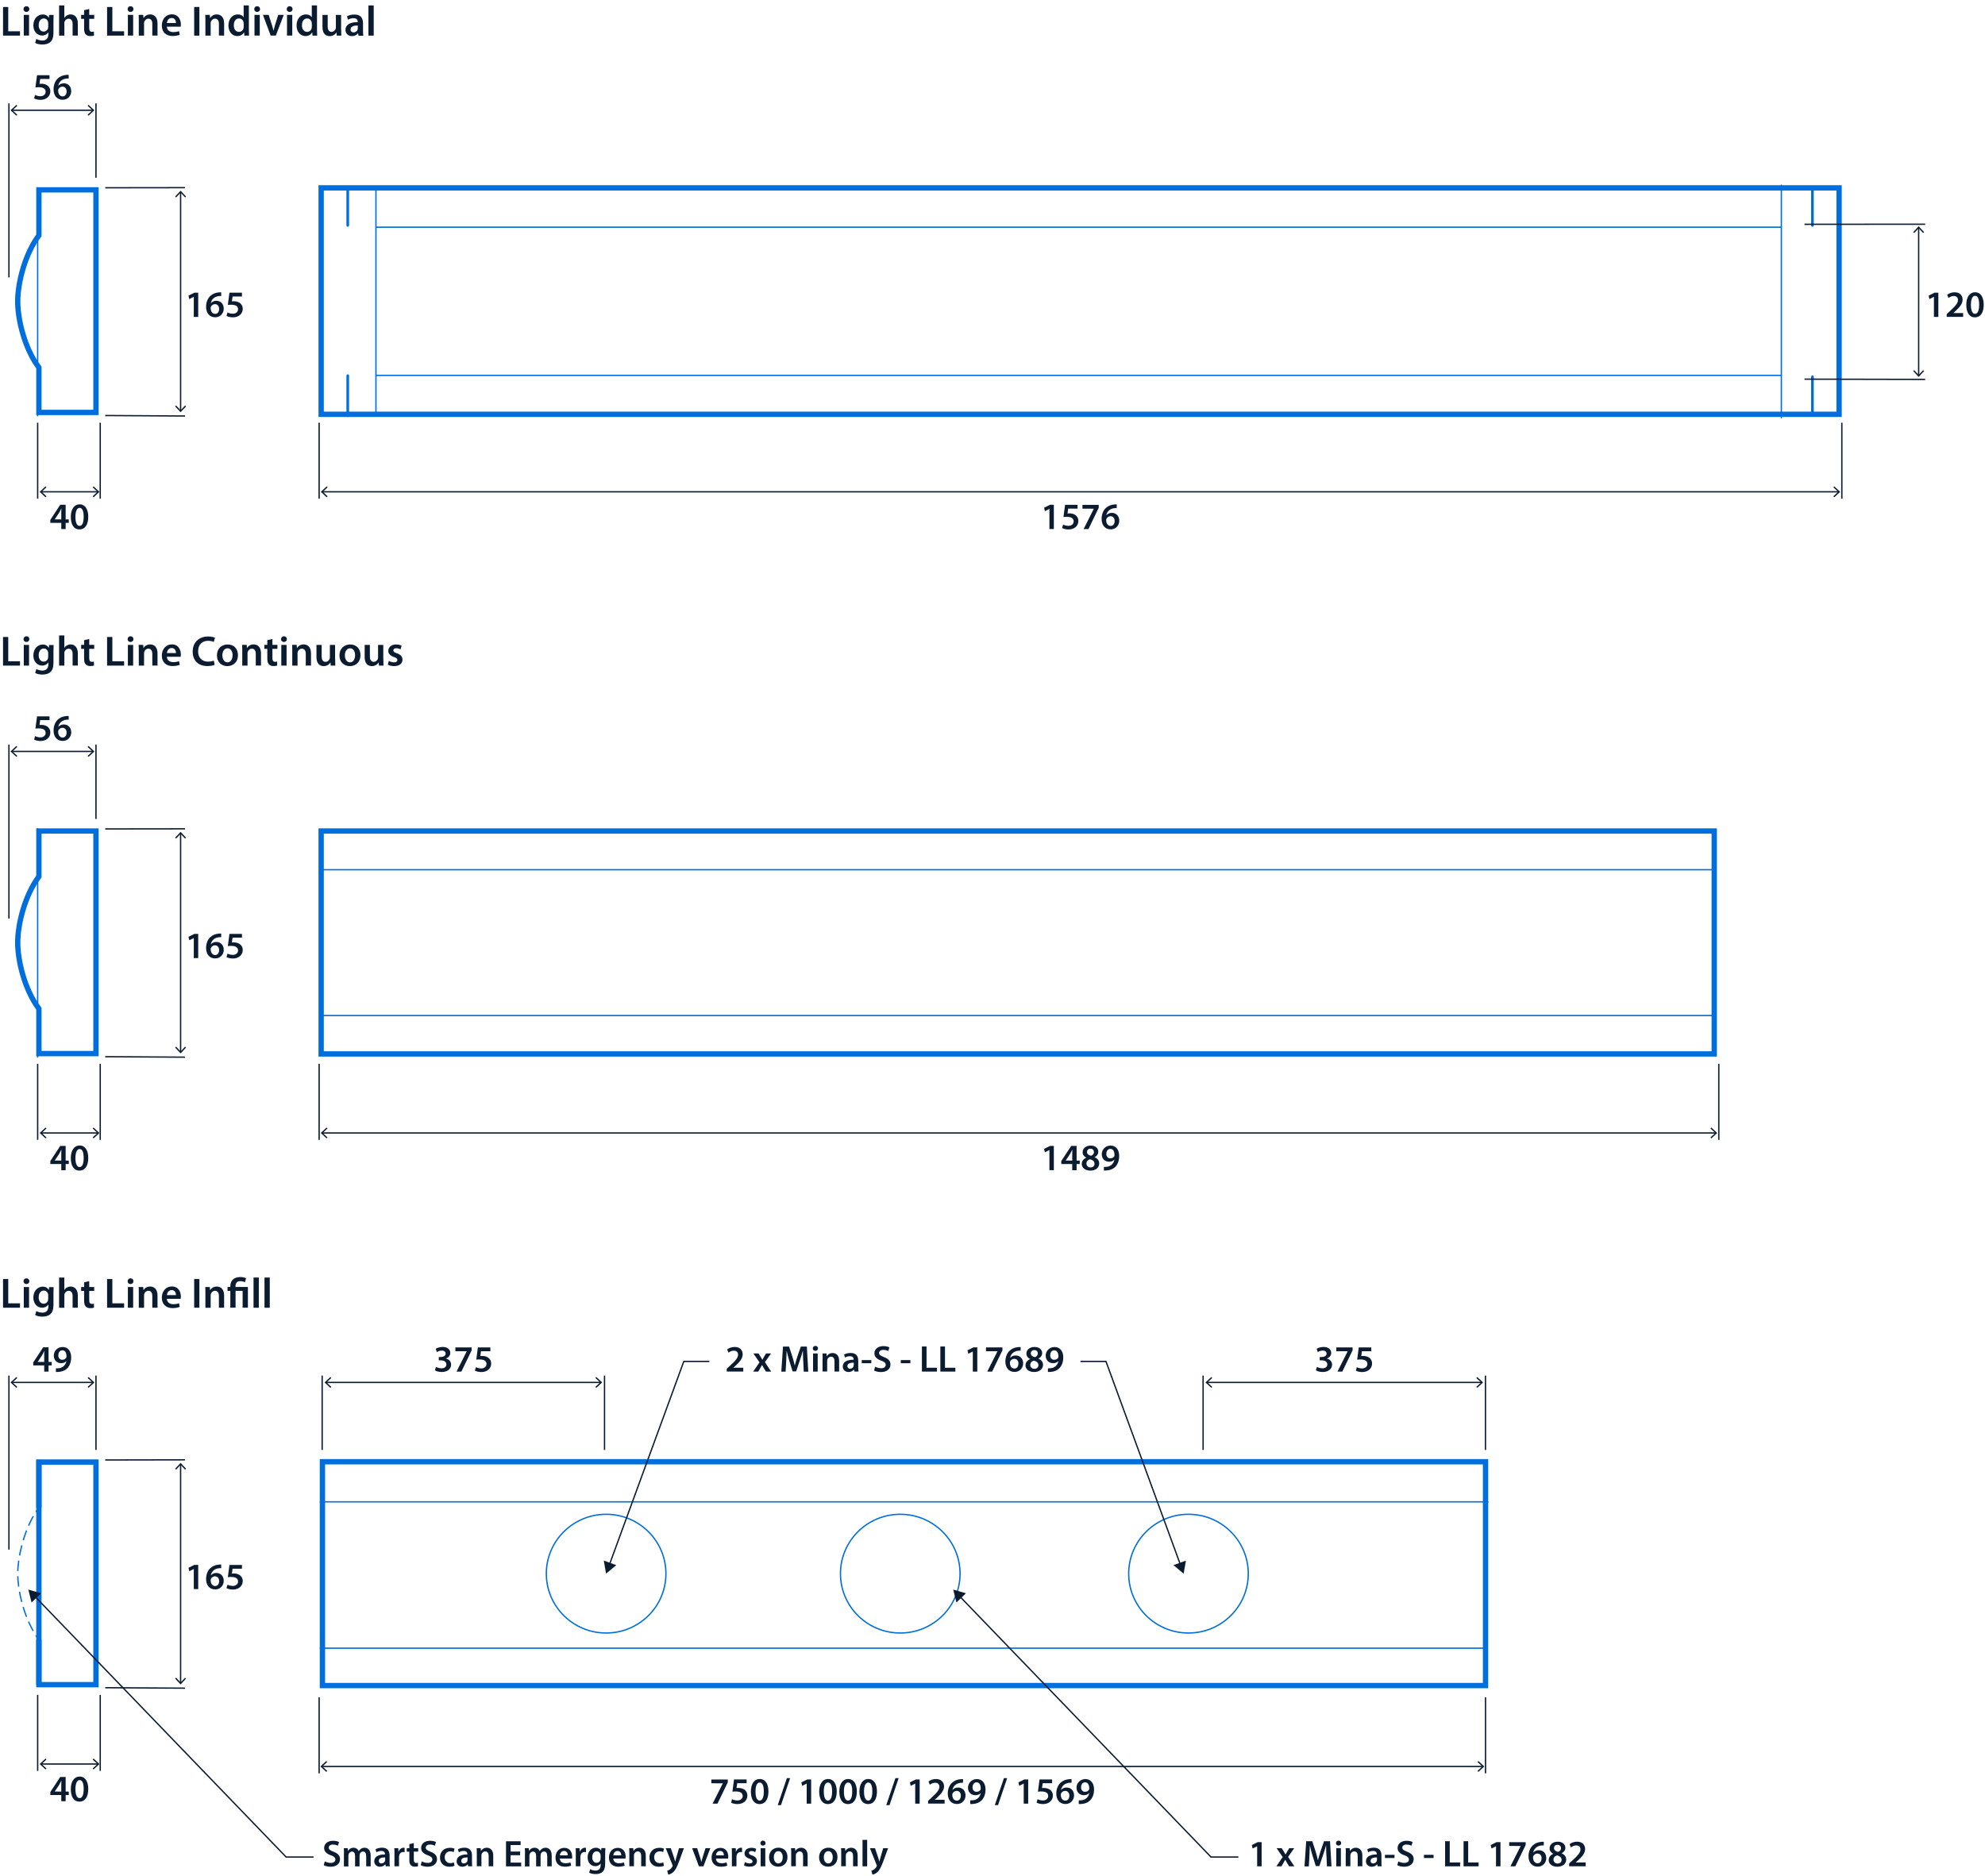 <?xml version='1.0' encoding='UTF-8'?>
<svg xmlns="http://www.w3.org/2000/svg" id="ARTWORK" viewBox="0 0 373.14 352.62" width="373.14" height="352.62">
  <defs>
    <style>.cls-1{stroke:#0b1b30;}.cls-1,.cls-2,.cls-3,.cls-4,.cls-5,.cls-6,.cls-7,.cls-8{fill:none;}.cls-1,.cls-2,.cls-3,.cls-6,.cls-7{stroke-width:.25px;}.cls-1,.cls-2,.cls-5,.cls-8{stroke-miterlimit:3.86;}.cls-2,.cls-3,.cls-4,.cls-5,.cls-6,.cls-7,.cls-8{stroke:#006edc;}.cls-9{fill:#0b1b30;}.cls-4,.cls-6,.cls-7{stroke-miterlimit:10;}.cls-6{stroke-dasharray:0 0 1.96 .98;}.cls-8{stroke-linecap:round;stroke-width:.5px;}</style>
  </defs>
  <line class="cls-1" x1="7.08" y1="79.47" x2="7.08" y2="93.75"/>
  <path class="cls-9" d="m11.52,99.46v-1.16h-2.06v-.56l1.86-2.84h1.02v2.75h.59v.65h-.59v1.16h-.81Zm0-1.81v-1.24c0-.26,0-.52.03-.79h-.03c-.14.29-.26.52-.4.77l-.83,1.25h0s1.24.01,1.24.01Z"/>
  <path class="cls-9" d="m16.59,97.15c0,1.46-.57,2.38-1.66,2.38s-1.61-.95-1.62-2.34c0-1.41.6-2.37,1.67-2.37s1.61.98,1.61,2.33Zm-2.41.04c0,1.11.3,1.68.78,1.68.5,0,.77-.62.77-1.71s-.25-1.68-.77-1.68c-.46,0-.78.57-.78,1.71Z"/>
  <line class="cls-1" x1="7.73" y1="92.46" x2="18.42" y2="92.46"/>
  <polygon class="cls-9" points="8.56 93.49 8.73 93.3 7.83 92.46 8.73 91.62 8.56 91.44 7.46 92.46 8.56 93.49"/>
  <polygon class="cls-9" points="17.59 93.49 17.42 93.3 18.33 92.46 17.42 91.62 17.59 91.44 18.69 92.46 17.59 93.49"/>
  <line class="cls-1" x1="18.84" y1="79.47" x2="18.84" y2="93.75"/>
  <path class="cls-9" d="m197.26,95.68h-.01l-.83.42-.15-.65,1.11-.55h.72v4.55h-.83v-3.77Z"/>
  <path class="cls-9" d="m202.55,95.62h-1.75l-.13.91c.1-.01.2-.02.33-.02.4,0,.8.09,1.11.29.34.22.6.6.6,1.16,0,.87-.72,1.58-1.84,1.58-.53,0-.97-.13-1.21-.27l.18-.65c.2.1.59.24,1,.24.5,0,.99-.29.99-.83s-.39-.86-1.3-.86c-.25,0-.44.01-.62.04l.3-2.3h2.35v.71Z"/>
  <path class="cls-9" d="m206.54,94.91v.55l-1.93,4h-.91l1.92-3.82h0s-2.14-.01-2.14-.01v-.71h3.06Z"/>
  <path class="cls-9" d="m209.94,95.51c-.13,0-.27,0-.44.02-.95.11-1.41.7-1.53,1.33h.02c.22-.26.57-.44,1.02-.44.78,0,1.39.56,1.39,1.48,0,.87-.64,1.62-1.6,1.62-1.11,0-1.72-.84-1.72-1.96,0-.88.31-1.59.79-2.05.42-.39.97-.62,1.62-.67.19-.02.33-.02.43-.01v.67Zm-.41,2.44c0-.52-.29-.9-.79-.9-.32,0-.61.2-.74.47-.04.07-.06.15-.06.27.01.6.3,1.09.85,1.09.45,0,.74-.39.74-.93Z"/>
  <line class="cls-1" x1="60.58" y1="92.46" x2="345.64" y2="92.46"/>
  <polygon class="cls-9" points="61.41 93.49 61.58 93.3 60.68 92.46 61.58 91.62 61.41 91.44 60.31 92.46 61.41 93.49"/>
  <polygon class="cls-9" points="344.81 93.49 344.64 93.3 345.54 92.46 344.64 91.62 344.81 91.44 345.91 92.46 344.81 93.49"/>
  <line class="cls-1" x1="59.99" y1="79.47" x2="59.99" y2="93.75"/>
  <line class="cls-1" x1="346.23" y1="79.47" x2="346.23" y2="93.75"/>
  <path class="cls-9" d="m197.26,216.22h-.01l-.83.42-.15-.65,1.11-.55h.72v4.55h-.83v-3.78Z"/>
  <path class="cls-9" d="m201.56,220v-1.16h-2.06v-.56l1.86-2.84h1.02v2.75h.59v.65h-.59v1.16h-.81Zm0-1.81v-1.24c0-.26,0-.53.03-.79h-.03c-.14.29-.26.52-.4.77l-.83,1.25h0s1.24.01,1.24.01Z"/>
  <path class="cls-9" d="m203.35,218.83c0-.57.33-.95.85-1.18v-.02c-.48-.23-.69-.61-.69-1.01,0-.74.66-1.25,1.52-1.25.98,0,1.43.59,1.43,1.15,0,.39-.2.79-.7,1.03v.02c.5.19.87.58.87,1.15,0,.81-.69,1.36-1.66,1.36-1.06,0-1.62-.61-1.62-1.25Zm2.4-.04c0-.46-.34-.71-.85-.85-.43.13-.67.42-.67.8-.01.38.28.74.76.74.46,0,.76-.29.76-.68Zm-1.42-2.21c0,.37.31.59.74.71.31-.09.57-.34.57-.69,0-.32-.19-.64-.65-.64-.43,0-.66.29-.66.62Z"/>
  <path class="cls-9" d="m207.51,219.38c.13.01.27,0,.48-.01.34-.03.67-.15.92-.35.29-.24.5-.58.58-1.01h-.01c-.23.25-.55.4-.99.4-.79,0-1.38-.57-1.38-1.42s.67-1.62,1.65-1.62c1.06,0,1.62.83,1.62,1.94,0,.97-.32,1.67-.79,2.12-.4.37-.95.58-1.56.62-.2.02-.39.02-.52.01v-.68Zm.45-2.44c0,.47.27.83.75.83.35,0,.6-.16.74-.38.03-.06.05-.13.05-.25,0-.62-.22-1.15-.78-1.15-.43,0-.75.38-.75.94Z"/>
  <line class="cls-1" x1="60.56" y1="213" x2="322.53" y2="213"/>
  <polygon class="cls-9" points="61.39 214.02 61.56 213.84 60.65 213 61.56 212.16 61.39 211.98 60.29 213 61.39 214.02"/>
  <polygon class="cls-9" points="321.7 214.02 321.53 213.84 322.44 213 321.53 212.16 321.7 211.98 322.8 213 321.7 214.02"/>
  <line class="cls-1" x1="59.99" y1="200.01" x2="59.99" y2="214.29"/>
  <line class="cls-1" x1="323.1" y1="200.01" x2="323.1" y2="214.29"/>
  <path class="cls-9" d="m136.81,334.54v.55l-1.94,4h-.92l1.93-3.82h0s-2.16-.01-2.16-.01v-.71h3.08Z"/>
  <path class="cls-9" d="m140.34,335.25h-1.76l-.13.91c.11-.01.2-.02.33-.02.4,0,.8.09,1.11.29.35.22.6.6.6,1.16,0,.87-.73,1.58-1.85,1.58-.53,0-.97-.13-1.21-.27l.18-.65c.2.1.59.24,1.01.24.51,0,.99-.29.99-.83s-.39-.86-1.3-.86c-.25,0-.44.01-.63.04l.3-2.3h2.37v.71Z"/>
  <path class="cls-9" d="m144.45,336.79c0,1.46-.58,2.38-1.67,2.38s-1.62-.95-1.63-2.34c0-1.42.61-2.37,1.68-2.37s1.62.98,1.62,2.33Zm-2.43.04c0,1.11.3,1.68.78,1.68.51,0,.78-.62.78-1.71s-.25-1.68-.78-1.68c-.47,0-.79.57-.78,1.71Z"/>
  <path class="cls-9" d="m146.2,339.37l1.72-5.08h.61l-1.72,5.08h-.61Z"/>
  <path class="cls-9" d="m151.64,335.32h-.01l-.84.42-.15-.65,1.11-.55h.73v4.55h-.84v-3.77Z"/>
  <path class="cls-9" d="m157.29,336.79c0,1.46-.58,2.38-1.67,2.38s-1.62-.95-1.63-2.34c0-1.42.61-2.37,1.68-2.37s1.62.98,1.62,2.33Zm-2.43.04c0,1.11.3,1.68.78,1.68.51,0,.78-.62.78-1.71s-.25-1.68-.78-1.68c-.47,0-.79.57-.78,1.71Z"/>
  <path class="cls-9" d="m161.07,336.79c0,1.46-.58,2.38-1.67,2.38s-1.62-.95-1.63-2.34c0-1.42.61-2.37,1.68-2.37s1.62.98,1.62,2.33Zm-2.43.04c0,1.11.3,1.68.78,1.68.51,0,.78-.62.78-1.71s-.25-1.68-.78-1.68c-.47,0-.79.57-.78,1.71Z"/>
  <path class="cls-9" d="m164.85,336.79c0,1.46-.58,2.38-1.67,2.38s-1.62-.95-1.63-2.34c0-1.42.61-2.37,1.68-2.37s1.62.98,1.62,2.33Zm-2.43.04c0,1.11.3,1.68.78,1.68.51,0,.78-.62.78-1.71s-.25-1.68-.78-1.68c-.47,0-.79.57-.78,1.71Z"/>
  <path class="cls-9" d="m166.6,339.37l1.72-5.08h.61l-1.72,5.08h-.61Z"/>
  <path class="cls-9" d="m172.04,335.32h-.01l-.84.42-.15-.65,1.11-.55h.73v4.55h-.84v-3.77Z"/>
  <path class="cls-9" d="m174.46,339.09v-.53l.54-.5c1.08-.99,1.59-1.54,1.59-2.14,0-.41-.22-.76-.82-.76-.4,0-.75.2-.98.38l-.25-.61c.33-.27.83-.47,1.41-.47,1.02,0,1.51.64,1.51,1.38,0,.8-.58,1.44-1.37,2.18l-.4.34h0s1.88.01,1.88.01v.71h-3.11Z"/>
  <path class="cls-9" d="m181.03,335.15c-.13,0-.27,0-.44.02-.96.11-1.42.7-1.54,1.33h.02c.23-.26.57-.44,1.03-.44.79,0,1.4.56,1.4,1.48,0,.87-.64,1.62-1.61,1.62-1.11,0-1.73-.84-1.73-1.96,0-.88.32-1.59.8-2.04.42-.39.97-.62,1.63-.67.19-.02.33-.02.44-.01v.67Zm-.41,2.44c0-.52-.29-.9-.8-.9-.32,0-.61.2-.75.47-.04.07-.06.15-.06.27.01.6.3,1.09.86,1.09.45,0,.74-.38.74-.93Z"/>
  <path class="cls-9" d="m182.37,338.47c.13.01.27,0,.48-.01.34-.03.68-.15.93-.35.3-.24.5-.58.58-1.01h-.01c-.23.25-.56.4-1,.4-.8,0-1.39-.57-1.39-1.41s.68-1.62,1.66-1.62c1.06,0,1.64.83,1.64,1.94,0,.97-.32,1.67-.8,2.12-.4.37-.95.58-1.56.62-.2.02-.39.02-.52.01v-.68Zm.45-2.44c0,.47.27.83.75.83.35,0,.61-.16.74-.38.03-.06.05-.13.05-.25,0-.62-.23-1.15-.79-1.15-.44,0-.75.39-.75.94Z"/>
  <path class="cls-9" d="m187,339.37l1.72-5.08h.61l-1.72,5.08h-.61Z"/>
  <path class="cls-9" d="m192.44,335.32h-.01l-.84.42-.15-.65,1.11-.55h.73v4.55h-.84v-3.77Z"/>
  <path class="cls-9" d="m197.77,335.25h-1.76l-.13.91c.11-.01.2-.02.33-.02.4,0,.8.09,1.11.29.35.22.6.6.6,1.16,0,.87-.73,1.58-1.85,1.58-.53,0-.97-.13-1.21-.27l.18-.65c.2.1.59.24,1.01.24.51,0,.99-.29.99-.83s-.39-.86-1.3-.86c-.25,0-.44.01-.63.04l.3-2.3h2.37v.71Z"/>
  <path class="cls-9" d="m201.43,335.15c-.13,0-.27,0-.44.02-.96.11-1.42.7-1.54,1.33h.02c.23-.26.57-.44,1.03-.44.79,0,1.4.56,1.4,1.48,0,.87-.64,1.62-1.61,1.62-1.11,0-1.73-.84-1.73-1.96,0-.88.32-1.59.8-2.04.42-.39.97-.62,1.63-.67.19-.02.33-.02.44-.01v.67Zm-.41,2.44c0-.52-.29-.9-.8-.9-.32,0-.61.2-.75.47-.04.07-.06.15-.06.27.01.6.3,1.09.86,1.09.45,0,.74-.38.74-.93Z"/>
  <path class="cls-9" d="m202.77,338.47c.13.01.27,0,.48-.01.34-.03.68-.15.93-.35.3-.24.5-.58.58-1.01h-.01c-.23.25-.56.4-1,.4-.8,0-1.39-.57-1.39-1.41s.68-1.62,1.66-1.62c1.06,0,1.64.83,1.64,1.94,0,.97-.32,1.67-.8,2.12-.4.37-.95.58-1.56.62-.2.02-.39.02-.52.01v-.68Zm.45-2.44c0,.47.27.83.75.83.35,0,.61-.16.74-.38.03-.06.05-.13.05-.25,0-.62-.23-1.15-.79-1.15-.44,0-.75.39-.75.94Z"/>
  <line class="cls-1" x1="60.51" y1="332.1" x2="278.73" y2="332.1"/>
  <polygon class="cls-9" points="61.34 333.12 61.51 332.94 60.6 332.1 61.51 331.26 61.34 331.07 60.24 332.1 61.34 333.12"/>
  <polygon class="cls-9" points="277.91 333.12 277.74 332.94 278.64 332.1 277.74 331.26 277.91 331.07 279.01 332.1 277.91 333.12"/>
  <line class="cls-1" x1="59.99" y1="319.1" x2="59.99" y2="333.39"/>
  <line class="cls-1" x1="279.25" y1="319.1" x2="279.25" y2="333.39"/>
  <path class="cls-9" d="m9.3,14.85h-1.75l-.13.91c.1-.01.2-.02.33-.02.4,0,.8.09,1.11.29.34.22.6.6.6,1.16,0,.87-.72,1.58-1.84,1.58-.53,0-.97-.13-1.21-.27l.18-.65c.2.1.59.24,1,.24.5,0,.99-.29.99-.83s-.39-.86-1.3-.86c-.25,0-.44.01-.62.04l.3-2.3h2.35v.71Z"/>
  <path class="cls-9" d="m12.93,14.75c-.13,0-.27,0-.44.02-.95.11-1.41.7-1.53,1.33h.02c.22-.26.57-.44,1.02-.44.78,0,1.39.56,1.39,1.48,0,.87-.64,1.62-1.6,1.62-1.11,0-1.72-.84-1.72-1.96,0-.88.31-1.59.79-2.05.42-.39.97-.62,1.62-.67.19-.02.33-.02.43-.01v.67Zm-.41,2.44c0-.52-.29-.9-.79-.9-.32,0-.61.2-.74.47-.04.07-.06.15-.06.27.01.6.3,1.09.85,1.09.45,0,.74-.39.74-.93Z"/>
  <line class="cls-1" x1="17.47" y1="20.73" x2="2.25" y2="20.73"/>
  <polygon class="cls-9" points="16.64 19.71 16.47 19.89 17.38 20.73 16.47 21.57 16.64 21.75 17.74 20.73 16.64 19.71"/>
  <polygon class="cls-9" points="3.08 19.71 3.25 19.89 2.34 20.73 3.25 21.57 3.08 21.75 1.98 20.73 3.08 19.71"/>
  <line class="cls-1" x1="18.04" y1="33.42" x2="18.04" y2="19.44"/>
  <line class="cls-1" x1="1.68" y1="52.15" x2="1.68" y2="19.44"/>
  <polygon class="cls-4" points="60.37 35.32 345.71 35.32 345.71 77.89 60.37 77.89 60.37 35.32 60.37 35.32"/>
  <path class="cls-4" d="m7.31,69.1c-2.61-3.49-3.98-8.87-3.98-12.43s1.38-8.94,3.98-12.42v-8.56h10.73v41.85H7.31v-8.44h0Z"/>
  <line class="cls-2" x1="7.08" y1="78.27" x2="7.08" y2="35.2"/>
  <line class="cls-2" x1="334.86" y1="34.71" x2="334.86" y2="78.62"/>
  <line class="cls-2" x1="70.67" y1="35.32" x2="70.67" y2="77.89"/>
  <line class="cls-2" x1="70.67" y1="42.71" x2="334.86" y2="42.71"/>
  <line class="cls-2" x1="70.67" y1="70.57" x2="334.86" y2="70.57"/>
  <line class="cls-8" x1="65.37" y1="35.32" x2="65.37" y2="42.38"/>
  <line class="cls-8" x1="340.7" y1="35.32" x2="340.7" y2="42.38"/>
  <line class="cls-8" x1="65.37" y1="70.63" x2="65.37" y2="78.15"/>
  <line class="cls-8" x1="340.7" y1="70.83" x2="340.7" y2="77.89"/>
  <polygon class="cls-4" points="60.37 156.23 322.24 156.23 322.24 198.14 60.37 198.14 60.37 156.23 60.37 156.23"/>
  <line class="cls-2" x1="60.37" y1="163.51" x2="322.24" y2="163.51"/>
  <line class="cls-2" x1="60.37" y1="190.93" x2="322.24" y2="190.93"/>
  <path class="cls-9" d="m.57,1.31h.98v4.57h2.21v.82H.57V1.31Z"/>
  <path class="cls-9" d="m5.52,1.71c0,.3-.22.53-.56.53s-.54-.23-.54-.53.22-.54.55-.54.54.23.55.54Zm-1.05,4.98v-3.89h.99v3.89h-.99Z"/>
  <path class="cls-9" d="m10.08,2.8c-.02.26-.03.58-.03,1.12v2.21c0,.82-.17,1.4-.58,1.77-.41.36-.97.47-1.5.47-.5,0-1.02-.1-1.36-.31l.22-.74c.25.14.66.3,1.14.3.64,0,1.12-.34,1.12-1.18v-.34h-.02c-.22.34-.62.58-1.14.58-.97,0-1.66-.8-1.66-1.9,0-1.28.83-2.06,1.77-2.06.59,0,.94.29,1.13.61h.02l.04-.52h.86Zm-1.02,1.56c0-.09,0-.18-.03-.26-.1-.36-.38-.63-.8-.63-.55,0-.96.48-.96,1.27,0,.66.34,1.2.95,1.2.37,0,.69-.24.8-.59.02-.1.04-.24.04-.35v-.63Z"/>
  <path class="cls-9" d="m11.1,1.02h.99v2.32h.02c.12-.18.28-.34.49-.45.19-.11.42-.18.67-.18.66,0,1.36.44,1.36,1.69v2.29h-.98v-2.18c0-.57-.21-.99-.75-.99-.38,0-.66.26-.76.55-.03.08-.04.18-.04.3v2.33h-.99V1.02Z"/>
  <path class="cls-9" d="m16.77,1.69v1.11h.94v.74h-.94v1.72c0,.47.13.72.5.72.17,0,.3-.02.38-.05l.02.75c-.14.06-.4.1-.71.1-.36,0-.66-.12-.85-.32-.21-.22-.3-.58-.3-1.09v-1.83h-.56v-.74h.56v-.88l.96-.23Z"/>
  <path class="cls-9" d="m20.14,1.31h.98v4.57h2.21v.82h-3.2V1.31Z"/>
  <path class="cls-9" d="m25.09,1.71c0,.3-.22.53-.56.53s-.54-.23-.54-.53.22-.54.55-.54.54.23.55.54Zm-1.05,4.98v-3.89h.99v3.89h-.99Z"/>
  <path class="cls-9" d="m26.09,3.96c0-.45,0-.82-.03-1.16h.86l.05.58h.02c.17-.3.59-.67,1.24-.67.68,0,1.38.44,1.38,1.67v2.31h-.98v-2.2c0-.56-.21-.98-.74-.98-.39,0-.66.28-.77.58-.03.09-.04.21-.04.32v2.29h-.99v-2.73Z"/>
  <path class="cls-9" d="m31.37,5.02c.02.7.58,1.01,1.2,1.01.46,0,.78-.06,1.08-.18l.14.68c-.34.14-.8.24-1.36.24-1.26,0-2.01-.78-2.01-1.97,0-1.08.66-2.1,1.9-2.1s1.68,1.04,1.68,1.9c0,.18-.02.33-.03.42h-2.61Zm1.71-.69c0-.36-.15-.95-.81-.95-.61,0-.86.55-.9.95h1.71Z"/>
  <path class="cls-9" d="m37.48,1.31v5.39h-.98V1.31h.98Z"/>
  <path class="cls-9" d="m38.61,3.96c0-.45,0-.82-.03-1.16h.86l.05.58h.02c.17-.3.59-.67,1.24-.67.68,0,1.38.44,1.38,1.67v2.31h-.98v-2.2c0-.56-.21-.98-.74-.98-.39,0-.66.28-.77.58-.03.09-.04.21-.04.32v2.29h-.99v-2.73Z"/>
  <path class="cls-9" d="m46.78,1.02v4.58c0,.4.02.83.03,1.1h-.88l-.04-.62h-.02c-.23.43-.7.7-1.27.7-.93,0-1.66-.79-1.66-1.99,0-1.3.81-2.08,1.74-2.08.54,0,.92.22,1.1.51h.02V1.02h.98Zm-.98,3.41c0-.08,0-.18-.02-.26-.09-.38-.4-.7-.85-.7-.63,0-.98.56-.98,1.29s.35,1.23.98,1.23c.4,0,.75-.27.85-.7.02-.09.03-.18.03-.29v-.58Z"/>
  <path class="cls-9" d="m48.89,1.71c0,.3-.22.53-.56.53s-.54-.23-.54-.53.22-.54.55-.54.54.23.55.54Zm-1.05,4.98v-3.89h.99v3.89h-.99Z"/>
  <path class="cls-9" d="m50.51,2.8l.63,1.98c.11.34.19.66.26.98h.02c.07-.32.16-.62.26-.98l.62-1.98h1.04l-1.49,3.89h-.97l-1.45-3.89h1.06Z"/>
  <path class="cls-9" d="m55,1.71c0,.3-.22.53-.56.53s-.54-.23-.54-.53.22-.54.55-.54.54.23.55.54Zm-1.05,4.98v-3.89h.99v3.89h-.99Z"/>
  <path class="cls-9" d="m59.59,1.02v4.58c0,.4.02.83.03,1.1h-.88l-.04-.62h-.02c-.23.43-.7.7-1.27.7-.93,0-1.66-.79-1.66-1.99,0-1.3.81-2.08,1.74-2.08.54,0,.92.22,1.1.51h.02V1.02h.98Zm-.98,3.41c0-.08,0-.18-.02-.26-.09-.38-.4-.7-.85-.7-.63,0-.98.56-.98,1.29s.35,1.23.98,1.23c.4,0,.75-.27.85-.7.02-.09.03-.18.03-.29v-.58Z"/>
  <path class="cls-9" d="m64.13,5.53c0,.46.02.85.03,1.17h-.86l-.05-.59h-.02c-.17.28-.55.68-1.25.68s-1.36-.42-1.36-1.69v-2.29h.98v2.12c0,.65.21,1.06.73,1.06.39,0,.65-.28.75-.53.03-.09.06-.19.06-.3v-2.35h.98v2.73Z"/>
  <path class="cls-9" d="m67.39,6.7l-.06-.43h-.02c-.24.3-.65.52-1.15.52-.78,0-1.22-.57-1.22-1.16,0-.98.87-1.48,2.31-1.47v-.06c0-.26-.1-.68-.79-.68-.38,0-.78.12-1.05.29l-.19-.64c.29-.18.79-.34,1.41-.34,1.25,0,1.61.79,1.61,1.64v1.41c0,.35.02.7.06.94h-.89Zm-.13-1.9c-.7-.02-1.36.14-1.36.73,0,.38.25.56.56.56.39,0,.68-.26.77-.54.02-.07.03-.15.03-.22v-.54Z"/>
  <path class="cls-9" d="m69.26,1.02h.99v5.68h-.99V1.02Z"/>
  <path class="cls-9" d="m.57,119.75h.98v4.57h2.21v.82H.57v-5.39Z"/>
  <path class="cls-9" d="m5.52,120.16c0,.3-.22.53-.56.53s-.54-.23-.54-.53.22-.54.55-.54.54.23.55.54Zm-1.05,4.98v-3.89h.99v3.89h-.99Z"/>
  <path class="cls-9" d="m10.08,121.25c-.02.26-.03.58-.03,1.12v2.21c0,.82-.17,1.4-.58,1.77-.41.36-.97.47-1.5.47-.5,0-1.02-.1-1.36-.31l.22-.74c.25.14.66.3,1.14.3.64,0,1.12-.34,1.12-1.18v-.34h-.02c-.22.34-.62.58-1.14.58-.97,0-1.66-.8-1.66-1.9,0-1.28.83-2.06,1.77-2.06.59,0,.94.29,1.13.61h.02l.04-.52h.86Zm-1.02,1.56c0-.09,0-.18-.03-.26-.1-.36-.38-.63-.8-.63-.55,0-.96.48-.96,1.27,0,.66.34,1.2.95,1.2.37,0,.69-.24.8-.59.02-.1.04-.24.04-.35v-.63Z"/>
  <path class="cls-9" d="m11.1,119.46h.99v2.32h.02c.12-.18.28-.34.49-.45.19-.11.42-.18.67-.18.66,0,1.36.44,1.36,1.69v2.29h-.98v-2.18c0-.57-.21-.99-.75-.99-.38,0-.66.26-.76.55-.03.08-.04.18-.04.3v2.33h-.99v-5.68Z"/>
  <path class="cls-9" d="m16.77,120.13v1.11h.94v.74h-.94v1.72c0,.47.13.72.5.72.17,0,.3-.02.38-.05l.02.75c-.14.06-.4.1-.71.1-.36,0-.66-.12-.85-.32-.21-.22-.3-.58-.3-1.09v-1.83h-.56v-.74h.56v-.88l.96-.23Z"/>
  <path class="cls-9" d="m20.14,119.75h.98v4.57h2.21v.82h-3.2v-5.39Z"/>
  <path class="cls-9" d="m25.09,120.16c0,.3-.22.53-.56.53s-.54-.23-.54-.53.22-.54.55-.54.54.23.55.54Zm-1.05,4.98v-3.89h.99v3.89h-.99Z"/>
  <path class="cls-9" d="m26.09,122.4c0-.45,0-.82-.03-1.16h.86l.05.58h.02c.17-.3.59-.67,1.24-.67.68,0,1.38.44,1.38,1.67v2.31h-.98v-2.2c0-.56-.21-.98-.74-.98-.39,0-.66.28-.77.58-.03.09-.04.21-.04.32v2.29h-.99v-2.73Z"/>
  <path class="cls-9" d="m31.37,123.47c.02.7.58,1.01,1.2,1.01.46,0,.78-.06,1.08-.18l.14.68c-.34.14-.8.24-1.36.24-1.26,0-2.01-.78-2.01-1.97,0-1.08.66-2.1,1.9-2.1s1.68,1.04,1.68,1.9c0,.18-.02.33-.03.42h-2.61Zm1.71-.69c0-.36-.15-.95-.81-.95-.61,0-.86.55-.9.95h1.71Z"/>
  <path class="cls-9" d="m40.36,124.98c-.23.12-.74.24-1.39.24-1.71,0-2.75-1.07-2.75-2.71,0-1.78,1.23-2.85,2.88-2.85.65,0,1.11.14,1.31.24l-.22.78c-.26-.11-.61-.21-1.06-.21-1.1,0-1.89.69-1.89,1.98,0,1.18.7,1.94,1.88,1.94.4,0,.82-.08,1.07-.2l.16.78Z"/>
  <path class="cls-9" d="m44.73,123.16c0,1.43-1.01,2.07-2,2.07-1.1,0-1.95-.76-1.95-2.01s.84-2.06,2.02-2.06,1.93.82,1.93,2Zm-2.93.04c0,.75.37,1.32.97,1.32.56,0,.95-.55.95-1.34,0-.61-.27-1.3-.94-1.3s-.98.67-.98,1.32Z"/>
  <path class="cls-9" d="m45.54,122.4c0-.45,0-.82-.03-1.16h.86l.05.58h.02c.17-.3.59-.67,1.24-.67.68,0,1.38.44,1.38,1.67v2.31h-.98v-2.2c0-.56-.21-.98-.74-.98-.39,0-.66.28-.77.58-.03.09-.04.21-.04.32v2.29h-.99v-2.73Z"/>
  <path class="cls-9" d="m51.21,120.13v1.11h.94v.74h-.94v1.72c0,.47.13.72.5.72.17,0,.3-.02.38-.05l.02.75c-.14.06-.4.1-.71.1-.36,0-.66-.12-.85-.32-.21-.22-.3-.58-.3-1.09v-1.83h-.56v-.74h.56v-.88l.96-.23Z"/>
  <path class="cls-9" d="m53.93,120.16c0,.3-.22.53-.56.53s-.54-.23-.54-.53.22-.54.55-.54.54.23.55.54Zm-1.05,4.98v-3.89h.99v3.89h-.99Z"/>
  <path class="cls-9" d="m54.94,122.4c0-.45,0-.82-.03-1.16h.86l.05.58h.02c.17-.3.59-.67,1.24-.67.68,0,1.38.44,1.38,1.67v2.31h-.98v-2.2c0-.56-.21-.98-.74-.98-.39,0-.66.28-.77.58-.03.09-.04.21-.04.32v2.29h-.99v-2.73Z"/>
  <path class="cls-9" d="m63,123.97c0,.46.02.85.03,1.17h-.86l-.05-.59h-.02c-.17.28-.55.68-1.25.68s-1.36-.42-1.36-1.69v-2.29h.98v2.12c0,.65.21,1.06.73,1.06.39,0,.65-.28.75-.53.03-.09.06-.19.06-.3v-2.35h.98v2.73Z"/>
  <path class="cls-9" d="m67.76,123.16c0,1.43-1.01,2.07-2,2.07-1.1,0-1.95-.76-1.95-2.01s.84-2.06,2.02-2.06,1.93.82,1.93,2Zm-2.93.04c0,.75.37,1.32.97,1.32.56,0,.95-.55.95-1.34,0-.61-.27-1.3-.94-1.3s-.98.67-.98,1.32Z"/>
  <path class="cls-9" d="m72.06,123.97c0,.46.02.85.03,1.17h-.86l-.05-.59h-.02c-.17.28-.55.68-1.25.68s-1.36-.42-1.36-1.69v-2.29h.98v2.12c0,.65.21,1.06.73,1.06.39,0,.65-.28.75-.53.03-.09.06-.19.06-.3v-2.35h.98v2.73Z"/>
  <path class="cls-9" d="m73.08,124.24c.22.14.65.28,1,.28.43,0,.62-.18.62-.43s-.16-.4-.64-.57c-.76-.26-1.08-.68-1.07-1.14,0-.69.57-1.22,1.47-1.22.43,0,.81.11,1.03.23l-.19.7c-.17-.1-.48-.22-.82-.22s-.54.17-.54.41.18.37.68.54c.7.26,1.03.62,1.04,1.19,0,.7-.55,1.22-1.58,1.22-.47,0-.9-.11-1.18-.27l.19-.71Z"/>
  <path class="cls-9" d="m.57,240.46h.98v4.57h2.21v.82H.57v-5.39Z"/>
  <path class="cls-9" d="m5.52,240.87c0,.3-.22.53-.56.53s-.54-.23-.54-.53.22-.54.55-.54.54.23.55.54Zm-1.05,4.98v-3.89h.99v3.89h-.99Z"/>
  <path class="cls-9" d="m10.08,241.96c-.02.26-.03.58-.03,1.12v2.21c0,.82-.17,1.4-.58,1.77-.41.36-.97.47-1.5.47-.5,0-1.02-.1-1.36-.31l.22-.74c.25.14.66.3,1.14.3.64,0,1.12-.34,1.12-1.17v-.34h-.02c-.22.34-.62.58-1.14.58-.97,0-1.66-.8-1.66-1.9,0-1.28.83-2.06,1.77-2.06.59,0,.94.29,1.13.61h.02l.04-.52h.86Zm-1.02,1.56c0-.09,0-.18-.03-.26-.1-.36-.38-.63-.8-.63-.55,0-.96.48-.96,1.27,0,.66.34,1.2.95,1.2.37,0,.69-.24.8-.59.02-.1.04-.24.04-.35v-.63Z"/>
  <path class="cls-9" d="m11.1,240.18h.99v2.32h.02c.12-.18.28-.34.49-.45.19-.11.42-.18.67-.18.66,0,1.36.44,1.36,1.69v2.29h-.98v-2.18c0-.57-.21-.99-.75-.99-.38,0-.66.26-.76.55-.03.08-.04.18-.04.3v2.33h-.99v-5.68Z"/>
  <path class="cls-9" d="m16.77,240.85v1.11h.94v.74h-.94v1.72c0,.47.13.72.5.72.17,0,.3-.02.38-.05l.02.75c-.14.06-.4.1-.71.1-.36,0-.66-.12-.85-.32-.21-.22-.3-.58-.3-1.09v-1.83h-.56v-.74h.56v-.88l.96-.23Z"/>
  <path class="cls-9" d="m20.14,240.46h.98v4.57h2.21v.82h-3.2v-5.39Z"/>
  <path class="cls-9" d="m25.09,240.87c0,.3-.22.53-.56.53s-.54-.23-.54-.53.22-.54.55-.54.54.23.55.54Zm-1.05,4.98v-3.89h.99v3.89h-.99Z"/>
  <path class="cls-9" d="m26.09,243.12c0-.45,0-.82-.03-1.16h.86l.05.58h.02c.17-.3.59-.67,1.24-.67.68,0,1.38.44,1.38,1.67v2.31h-.98v-2.2c0-.56-.21-.98-.74-.98-.39,0-.66.28-.77.58-.03.09-.04.21-.04.32v2.29h-.99v-2.73Z"/>
  <path class="cls-9" d="m31.37,244.18c.02.7.58,1.01,1.2,1.01.46,0,.78-.06,1.08-.18l.14.68c-.34.14-.8.24-1.36.24-1.26,0-2.01-.78-2.01-1.97,0-1.08.66-2.1,1.9-2.1s1.68,1.04,1.68,1.9c0,.18-.02.33-.03.42h-2.61Zm1.71-.69c0-.36-.15-.95-.81-.95-.61,0-.86.55-.9.95h1.71Z"/>
  <path class="cls-9" d="m37.48,240.46v5.39h-.98v-5.39h.98Z"/>
  <path class="cls-9" d="m38.61,243.12c0-.45,0-.82-.03-1.16h.86l.05.58h.02c.17-.3.59-.67,1.24-.67.68,0,1.38.44,1.38,1.67v2.31h-.98v-2.2c0-.56-.21-.98-.74-.98-.39,0-.66.28-.77.58-.03.09-.04.21-.04.32v2.29h-.99v-2.73Z"/>
  <path class="cls-9" d="m43.3,245.85v-3.16h-.53v-.74h.53v-.18c0-1.05.73-1.69,1.89-1.69.38,0,.85.1,1.07.25l-.22.74c-.18-.1-.49-.21-.86-.21-.69,0-.91.42-.91.93v.16h2.33v3.89h-.99v-3.16h-1.33v3.16h-.98Z"/>
  <path class="cls-9" d="m47.66,240.18h.99v5.68h-.99v-5.68Z"/>
  <path class="cls-9" d="m49.72,240.18h.99v5.68h-.99v-5.68Z"/>
  <polygon class="cls-4" points="60.61 274.81 279.25 274.81 279.25 316.89 60.61 316.89 60.61 274.81 60.61 274.81"/>
  <line class="cls-2" x1="60.12" y1="282.35" x2="279.8" y2="282.35"/>
  <line class="cls-2" x1="60.12" y1="309.86" x2="279.01" y2="309.86"/>
  <path class="cls-9" d="m236.32,347.1h-.01l-.84.42-.15-.65,1.11-.55h.73v4.55h-.84v-3.78Z"/>
  <path class="cls-9" d="m240.93,347.46l.41.64c.11.18.21.35.31.53h.02c.1-.19.2-.36.3-.54l.38-.63h.94l-1.15,1.64,1.17,1.77h-.98l-.42-.68c-.11-.18-.21-.36-.31-.55h-.01c-.1.2-.2.36-.31.55l-.39.68h-.96l1.19-1.74-1.15-1.67h.97Z"/>
  <path class="cls-9" d="m249.34,348.94c-.03-.61-.06-1.34-.06-1.98h-.02c-.15.57-.35,1.21-.56,1.81l-.69,2.05h-.67l-.63-2.02c-.18-.6-.35-1.25-.48-1.83h-.01c-.02.62-.05,1.37-.08,2.01l-.11,1.9h-.81l.32-4.72h1.14l.62,1.9c.17.55.32,1.11.44,1.64h.02c.13-.51.29-1.09.47-1.65l.66-1.89h1.13l.27,4.72h-.85l-.09-1.93Z"/>
  <path class="cls-9" d="m252.11,346.51c0,.26-.19.46-.49.46s-.48-.2-.48-.46.2-.47.49-.47.48.2.49.47Zm-.92,4.36v-3.41h.87v3.41h-.87Z"/>
  <path class="cls-9" d="m252.99,348.48c0-.39,0-.72-.03-1.02h.76l.04.51h.02c.15-.27.52-.59,1.09-.59.6,0,1.22.39,1.22,1.46v2.02h-.87v-1.93c0-.49-.18-.86-.66-.86-.35,0-.58.25-.68.5-.03.08-.04.18-.04.28v2h-.87v-2.4Z"/>
  <path class="cls-9" d="m258.95,350.87l-.06-.38h-.02c-.21.27-.57.46-1.02.46-.69,0-1.08-.5-1.08-1.02,0-.86.77-1.3,2.04-1.29v-.06c0-.22-.09-.6-.7-.6-.34,0-.69.11-.92.25l-.17-.56c.25-.15.7-.3,1.24-.3,1.1,0,1.42.69,1.42,1.44v1.23c0,.31.01.61.05.82h-.78Zm-.11-1.67c-.61-.01-1.2.12-1.2.64,0,.34.22.49.49.49.34,0,.6-.22.68-.47.02-.06.03-.13.03-.19v-.47Z"/>
  <path class="cls-9" d="m262.14,348.71v.6h-1.8v-.6h1.8Z"/>
  <path class="cls-9" d="m262.83,349.93c.28.16.71.3,1.15.3.56,0,.87-.26.87-.64,0-.36-.24-.57-.85-.79-.78-.28-1.28-.69-1.28-1.37,0-.77.65-1.36,1.68-1.36.51,0,.9.11,1.14.24l-.21.69c-.17-.09-.5-.22-.94-.22-.55,0-.79.29-.79.57,0,.36.28.53.91.78.83.31,1.23.72,1.23,1.4,0,.76-.58,1.42-1.8,1.42-.5,0-1.02-.14-1.28-.29l.19-.71Z"/>
  <path class="cls-9" d="m269.48,348.71v.6h-1.8v-.6h1.8Z"/>
  <path class="cls-9" d="m271.65,346.15h.87v4h1.95v.72h-2.82v-4.72Z"/>
  <path class="cls-9" d="m275.12,346.15h.87v4h1.95v.72h-2.82v-4.72Z"/>
  <path class="cls-9" d="m281.22,347.1h-.01l-.84.42-.15-.65,1.11-.55h.73v4.55h-.84v-3.78Z"/>
  <path class="cls-9" d="m286.79,346.32v.55l-1.94,4h-.92l1.93-3.82h0s-2.16-.01-2.16-.01v-.71h3.08Z"/>
  <path class="cls-9" d="m290.2,346.93c-.13,0-.27,0-.44.02-.96.11-1.42.7-1.54,1.33h.02c.23-.26.57-.44,1.03-.44.79,0,1.4.56,1.4,1.48,0,.87-.64,1.62-1.61,1.62-1.11,0-1.73-.84-1.73-1.96,0-.88.32-1.59.8-2.04.42-.39.97-.62,1.63-.67.19-.02.33-.02.44-.01v.67Zm-.41,2.44c0-.53-.29-.9-.8-.9-.32,0-.61.2-.75.47-.04.07-.06.15-.06.27.01.6.3,1.09.86,1.09.45,0,.74-.38.74-.93Z"/>
  <path class="cls-9" d="m291.13,349.7c0-.57.33-.95.86-1.18v-.02c-.48-.23-.7-.61-.7-1.01,0-.74.66-1.25,1.53-1.25.99,0,1.44.59,1.44,1.15,0,.38-.21.78-.71,1.03v.02c.5.19.87.58.87,1.15,0,.81-.69,1.36-1.67,1.36-1.07,0-1.63-.61-1.63-1.25Zm2.42-.04c0-.46-.35-.71-.85-.85-.43.13-.68.42-.68.8-.01.38.28.74.77.74.46,0,.76-.29.76-.68Zm-1.43-2.21c0,.37.31.6.75.71.31-.09.57-.34.57-.69,0-.32-.19-.64-.66-.64-.44,0-.66.29-.66.62Z"/>
  <path class="cls-9" d="m294.97,350.87v-.53l.54-.5c1.08-1,1.59-1.54,1.59-2.14,0-.41-.22-.76-.82-.76-.4,0-.75.2-.98.38l-.25-.61c.33-.27.83-.47,1.41-.47,1.02,0,1.51.64,1.51,1.38,0,.8-.58,1.44-1.38,2.18l-.4.34h0s1.88.01,1.88.01v.71h-3.11Z"/>
  <path class="cls-3" d="m180.47,295.85c0,6.17-5.03,11.16-11.24,11.16s-11.24-5-11.24-11.16,5.03-11.16,11.24-11.16,11.24,5,11.24,11.16Z"/>
  <path class="cls-3" d="m125.18,295.85c0,6.17-5.03,11.16-11.24,11.16s-11.24-5-11.24-11.16,5.03-11.16,11.24-11.16,11.24,5,11.24,11.16Z"/>
  <path class="cls-3" d="m234.65,295.85c0,6.17-5.03,11.16-11.24,11.16s-11.24-5-11.24-11.16,5.03-11.16,11.24-11.16,11.24,5,11.24,11.16Z"/>
  <path class="cls-9" d="m136.61,257.86v-.53l.54-.5c1.08-.99,1.59-1.54,1.59-2.14,0-.41-.22-.76-.82-.76-.4,0-.75.2-.98.38l-.25-.61c.33-.27.83-.47,1.41-.47,1.02,0,1.51.64,1.51,1.38,0,.8-.58,1.44-1.37,2.18l-.4.34h0s1.88.01,1.88.01v.71h-3.11Z"/>
  <path class="cls-9" d="m142.58,254.45l.41.64c.11.18.21.35.31.53h.02c.1-.19.2-.36.3-.54l.38-.63h.94l-1.15,1.64,1.17,1.77h-.98l-.42-.68c-.11-.18-.21-.36-.31-.55h-.01c-.1.2-.2.36-.31.55l-.39.68h-.96l1.19-1.74-1.15-1.67h.97Z"/>
  <path class="cls-9" d="m150.99,255.94c-.03-.61-.06-1.34-.06-1.98h-.02c-.15.57-.35,1.21-.56,1.81l-.69,2.05h-.67l-.63-2.02c-.18-.6-.35-1.25-.48-1.83h-.01c-.02.62-.05,1.37-.08,2.01l-.11,1.9h-.81l.32-4.72h1.14l.62,1.9c.17.55.32,1.11.44,1.64h.02c.13-.51.29-1.09.47-1.65l.66-1.89h1.13l.27,4.72h-.85l-.09-1.93Z"/>
  <path class="cls-9" d="m153.76,253.5c0,.26-.19.46-.49.46s-.48-.2-.48-.46.2-.47.49-.47.48.2.49.47Zm-.92,4.36v-3.41h.87v3.41h-.87Z"/>
  <path class="cls-9" d="m154.64,255.47c0-.39,0-.72-.03-1.02h.76l.04.51h.02c.15-.27.52-.59,1.09-.59.6,0,1.22.39,1.22,1.46v2.02h-.87v-1.93c0-.49-.18-.86-.66-.86-.35,0-.58.25-.68.5-.03.08-.04.18-.04.28v2h-.87v-2.4Z"/>
  <path class="cls-9" d="m160.6,257.86l-.06-.38h-.02c-.21.27-.57.46-1.02.46-.69,0-1.08-.5-1.08-1.02,0-.86.77-1.3,2.04-1.29v-.06c0-.22-.09-.6-.7-.6-.34,0-.69.11-.92.25l-.17-.56c.25-.15.7-.3,1.24-.3,1.1,0,1.42.69,1.42,1.44v1.23c0,.31.01.61.05.82h-.78Zm-.11-1.67c-.61-.01-1.2.12-1.2.64,0,.34.22.49.49.49.35,0,.6-.22.68-.47.02-.06.03-.13.03-.19v-.47Z"/>
  <path class="cls-9" d="m163.79,255.7v.59h-1.8v-.59h1.8Z"/>
  <path class="cls-9" d="m164.48,256.93c.28.16.71.3,1.15.3.56,0,.87-.26.87-.64,0-.36-.24-.57-.85-.79-.78-.28-1.28-.69-1.28-1.37,0-.77.65-1.36,1.68-1.36.51,0,.9.11,1.14.24l-.21.69c-.17-.09-.5-.22-.94-.22-.55,0-.79.29-.79.57,0,.36.27.53.91.78.83.31,1.23.72,1.23,1.4,0,.76-.58,1.42-1.8,1.42-.5,0-1.02-.14-1.28-.29l.19-.71Z"/>
  <path class="cls-9" d="m171.13,255.7v.59h-1.8v-.59h1.8Z"/>
  <path class="cls-9" d="m173.3,253.14h.87v4h1.95v.72h-2.82v-4.72Z"/>
  <path class="cls-9" d="m176.77,253.14h.87v4h1.95v.72h-2.82v-4.72Z"/>
  <path class="cls-9" d="m182.87,254.09h-.01l-.84.42-.15-.65,1.11-.55h.73v4.55h-.84v-3.78Z"/>
  <path class="cls-9" d="m188.44,253.31v.55l-1.94,4h-.92l1.93-3.82h0s-2.16-.01-2.16-.01v-.71h3.08Z"/>
  <path class="cls-9" d="m191.86,253.92c-.13,0-.27,0-.44.02-.96.11-1.42.7-1.54,1.33h.02c.23-.26.57-.44,1.03-.44.79,0,1.4.56,1.4,1.48,0,.87-.64,1.62-1.61,1.62-1.11,0-1.73-.84-1.73-1.96,0-.88.32-1.59.8-2.04.42-.39.97-.62,1.63-.67.19-.02.33-.02.44-.01v.67Zm-.41,2.44c0-.53-.29-.9-.8-.9-.32,0-.61.2-.75.47-.04.07-.06.15-.06.27.01.6.3,1.09.86,1.09.45,0,.74-.38.74-.93Z"/>
  <path class="cls-9" d="m192.78,256.69c0-.57.33-.95.86-1.18v-.02c-.48-.23-.7-.61-.7-1.01,0-.74.66-1.25,1.53-1.25.99,0,1.44.59,1.44,1.15,0,.38-.2.78-.71,1.03v.02c.5.19.87.58.87,1.15,0,.81-.69,1.36-1.67,1.36-1.07,0-1.63-.61-1.63-1.25Zm2.42-.04c0-.46-.35-.71-.85-.85-.43.13-.68.42-.68.8-.01.38.28.74.77.74.46,0,.76-.29.76-.68Zm-1.43-2.21c0,.37.31.6.75.71.31-.09.57-.34.57-.69,0-.32-.19-.64-.66-.64-.44,0-.66.29-.66.62Z"/>
  <path class="cls-9" d="m196.97,257.25c.13.01.27,0,.48-.01.34-.03.68-.15.93-.35.3-.24.5-.58.59-1.01h-.01c-.23.25-.56.4-1,.4-.8,0-1.39-.57-1.39-1.42s.68-1.62,1.66-1.62c1.06,0,1.64.83,1.64,1.94,0,.97-.32,1.67-.8,2.12-.4.37-.95.58-1.56.62-.2.02-.39.02-.52.01v-.68Zm.45-2.44c0,.47.27.83.75.83.35,0,.61-.16.74-.38.03-.06.05-.13.05-.25,0-.62-.23-1.15-.79-1.15-.44,0-.75.38-.75.94Z"/>
  <polyline class="cls-1" points="114.56 294.16 128.54 255.95 133.34 255.95"/>
  <polygon class="cls-9" points="115.85 294.25 113.93 295.85 113.5 293.39 115.85 294.25"/>
  <polyline class="cls-1" points="221.89 294.16 207.9 255.95 203.11 255.95"/>
  <polygon class="cls-9" points="222.93 293.4 222.5 295.85 220.59 294.25 222.93 293.4"/>
  <line class="cls-1" x1="339.21" y1="71.28" x2="361.89" y2="71.33"/>
  <line class="cls-1" x1="339.21" y1="42.17" x2="361.89" y2="42.15"/>
  <line class="cls-1" x1="360.67" y1="42.81" x2="360.67" y2="70.59"/>
  <polygon class="cls-9" points="359.65 43.64 359.83 43.81 360.67 42.91 361.51 43.81 361.69 43.64 360.67 42.54 359.65 43.64"/>
  <polygon class="cls-9" points="359.65 69.76 359.83 69.59 360.67 70.49 361.51 69.59 361.69 69.76 360.67 70.86 359.65 69.76"/>
  <path class="cls-9" d="m363.53,55.81h-.01l-.83.42-.15-.65,1.11-.55h.72v4.55h-.83v-3.77Z"/>
  <path class="cls-9" d="m365.94,59.58v-.53l.54-.5c1.07-.99,1.58-1.54,1.58-2.14,0-.41-.22-.76-.81-.76-.4,0-.74.2-.97.38l-.25-.61c.33-.27.83-.47,1.4-.47,1.01,0,1.5.64,1.5,1.38,0,.8-.57,1.44-1.37,2.18l-.4.34h0s1.87.01,1.87.01v.71h-3.09Z"/>
  <path class="cls-9" d="m372.9,57.28c0,1.46-.58,2.38-1.66,2.38s-1.61-.95-1.62-2.34c0-1.41.6-2.37,1.67-2.37s1.61.98,1.61,2.33Zm-2.41.04c0,1.11.3,1.68.78,1.68.5,0,.77-.62.77-1.71s-.25-1.68-.77-1.68c-.46,0-.78.57-.78,1.71Z"/>
  <line class="cls-1" x1="19.78" y1="78.12" x2="34.78" y2="78.21"/>
  <line class="cls-1" x1="19.78" y1="35.3" x2="34.78" y2="35.28"/>
  <line class="cls-1" x1="33.95" y1="36.12" x2="33.95" y2="77.23"/>
  <polygon class="cls-9" points="32.92 36.95 33.11 37.12 33.95 36.22 34.79 37.12 34.97 36.95 33.95 35.85 32.92 36.95"/>
  <polygon class="cls-9" points="32.92 76.4 33.11 76.23 33.95 77.14 34.79 76.23 34.97 76.4 33.95 77.5 32.92 76.4"/>
  <path class="cls-9" d="m36.42,55.81h-.01l-.83.42-.15-.65,1.11-.55h.72v4.55h-.83v-3.77Z"/>
  <path class="cls-9" d="m41.6,55.64c-.13,0-.27,0-.44.02-.95.11-1.41.7-1.53,1.33h.02c.22-.26.57-.44,1.02-.44.78,0,1.39.56,1.39,1.48,0,.87-.64,1.62-1.6,1.62-1.11,0-1.72-.84-1.72-1.96,0-.88.31-1.59.79-2.05.42-.39.97-.62,1.62-.67.19-.02.33-.02.43-.01v.67Zm-.41,2.44c0-.52-.29-.9-.79-.9-.32,0-.61.2-.74.47-.04.07-.06.15-.06.27.01.6.3,1.09.85,1.09.45,0,.74-.39.74-.93Z"/>
  <path class="cls-9" d="m45.47,55.74h-1.75l-.13.91c.1-.01.2-.02.33-.02.4,0,.8.09,1.11.29.34.22.6.6.6,1.16,0,.87-.72,1.58-1.84,1.58-.53,0-.97-.13-1.21-.27l.18-.65c.2.1.59.24,1,.24.5,0,.99-.29.99-.83s-.39-.86-1.3-.86c-.25,0-.44.01-.62.04l.3-2.3h2.35v.71Z"/>
  <line class="cls-1" x1="7.08" y1="200.01" x2="7.08" y2="214.29"/>
  <path class="cls-9" d="m11.52,220v-1.16h-2.06v-.56l1.86-2.84h1.02v2.75h.59v.65h-.59v1.16h-.81Zm0-1.81v-1.24c0-.26,0-.53.03-.79h-.03c-.14.29-.26.52-.4.77l-.83,1.25h0s1.24.01,1.24.01Z"/>
  <path class="cls-9" d="m16.59,217.69c0,1.46-.57,2.38-1.66,2.38s-1.61-.95-1.62-2.34c0-1.41.6-2.37,1.67-2.37s1.61.98,1.61,2.33Zm-2.41.04c0,1.11.3,1.68.78,1.68.5,0,.77-.62.77-1.71s-.25-1.68-.77-1.68c-.46,0-.78.57-.78,1.71Z"/>
  <line class="cls-1" x1="7.73" y1="213" x2="18.42" y2="213"/>
  <polygon class="cls-9" points="8.56 214.02 8.73 213.84 7.83 213 8.73 212.16 8.56 211.98 7.46 213 8.56 214.02"/>
  <polygon class="cls-9" points="17.59 214.02 17.42 213.84 18.33 213 17.42 212.16 17.59 211.98 18.69 213 17.59 214.02"/>
  <line class="cls-1" x1="18.84" y1="200.01" x2="18.84" y2="214.29"/>
  <path class="cls-9" d="m9.3,135.39h-1.75l-.13.91c.1-.01.2-.02.33-.02.4,0,.8.09,1.11.29.34.22.6.6.6,1.16,0,.87-.72,1.58-1.84,1.58-.53,0-.97-.13-1.21-.27l.18-.65c.2.1.59.24,1,.24.5,0,.99-.29.99-.83s-.39-.86-1.3-.86c-.25,0-.44.01-.62.04l.3-2.3h2.35v.71Z"/>
  <path class="cls-9" d="m12.93,135.29c-.13,0-.27,0-.44.02-.95.11-1.41.7-1.53,1.33h.02c.22-.26.57-.44,1.02-.44.78,0,1.39.56,1.39,1.48,0,.87-.64,1.62-1.6,1.62-1.11,0-1.72-.84-1.72-1.96,0-.88.31-1.59.79-2.05.42-.39.97-.62,1.62-.67.19-.02.33-.02.43-.01v.67Zm-.41,2.44c0-.52-.29-.9-.79-.9-.32,0-.61.2-.74.47-.04.07-.06.15-.06.27.01.6.3,1.09.85,1.09.45,0,.74-.39.74-.93Z"/>
  <line class="cls-1" x1="17.47" y1="141.27" x2="2.25" y2="141.27"/>
  <polygon class="cls-9" points="16.64 140.24 16.47 140.43 17.38 141.27 16.47 142.11 16.64 142.29 17.74 141.27 16.64 140.24"/>
  <polygon class="cls-9" points="3.08 140.24 3.25 140.43 2.34 141.27 3.25 142.11 3.08 142.29 1.98 141.27 3.08 140.24"/>
  <line class="cls-1" x1="18.04" y1="153.96" x2="18.04" y2="139.98"/>
  <line class="cls-1" x1="1.68" y1="172.69" x2="1.68" y2="139.98"/>
  <path class="cls-4" d="m7.31,189.64c-2.61-3.49-3.98-8.87-3.98-12.43s1.38-8.94,3.98-12.42v-8.56h10.73v41.85H7.31v-8.44h0Z"/>
  <line class="cls-2" x1="7.08" y1="198.81" x2="7.08" y2="155.74"/>
  <line class="cls-1" x1="19.78" y1="198.66" x2="34.78" y2="198.75"/>
  <line class="cls-1" x1="19.78" y1="155.84" x2="34.78" y2="155.82"/>
  <line class="cls-1" x1="33.95" y1="156.66" x2="33.95" y2="197.77"/>
  <polygon class="cls-9" points="32.92 157.49 33.11 157.66 33.95 156.76 34.79 157.66 34.97 157.49 33.95 156.39 32.92 157.49"/>
  <polygon class="cls-9" points="32.92 196.94 33.11 196.77 33.95 197.68 34.79 196.77 34.97 196.94 33.95 198.04 32.92 196.94"/>
  <path class="cls-9" d="m36.42,176.35h-.01l-.83.42-.15-.65,1.11-.55h.72v4.55h-.83v-3.77Z"/>
  <path class="cls-9" d="m41.6,176.18c-.13,0-.27,0-.44.02-.95.11-1.41.7-1.53,1.33h.02c.22-.26.57-.44,1.02-.44.78,0,1.39.56,1.39,1.48,0,.87-.64,1.62-1.6,1.62-1.11,0-1.72-.84-1.72-1.96,0-.88.31-1.59.79-2.04.42-.39.97-.62,1.62-.67.19-.02.33-.02.43-.01v.67Zm-.41,2.44c0-.52-.29-.9-.79-.9-.32,0-.61.2-.74.47-.04.07-.06.15-.06.27.01.6.3,1.09.85,1.09.45,0,.74-.38.74-.93Z"/>
  <path class="cls-9" d="m45.47,176.28h-1.75l-.13.91c.1-.01.2-.02.33-.02.4,0,.8.09,1.11.29.34.22.6.6.6,1.16,0,.87-.72,1.58-1.84,1.58-.53,0-.97-.13-1.21-.27l.18-.65c.2.1.59.24,1,.24.5,0,.99-.29.99-.83s-.39-.86-1.3-.86c-.25,0-.44.01-.62.04l.3-2.3h2.35v.71Z"/>
  <line class="cls-1" x1="7.08" y1="318.64" x2="7.08" y2="332.93"/>
  <path class="cls-9" d="m11.52,338.63v-1.16h-2.06v-.56l1.86-2.84h1.02v2.75h.59v.65h-.59v1.16h-.81Zm0-1.81v-1.24c0-.26,0-.53.03-.79h-.03c-.14.29-.26.52-.4.77l-.83,1.25h0s1.24.01,1.24.01Z"/>
  <path class="cls-9" d="m16.59,336.33c0,1.46-.57,2.38-1.66,2.38s-1.61-.95-1.62-2.34c0-1.41.6-2.37,1.67-2.37s1.61.98,1.61,2.33Zm-2.41.04c0,1.11.3,1.68.78,1.68.5,0,.77-.62.77-1.71s-.25-1.68-.77-1.68c-.46,0-.78.57-.78,1.71Z"/>
  <line class="cls-1" x1="7.73" y1="331.64" x2="18.42" y2="331.64"/>
  <polygon class="cls-9" points="8.56 332.66 8.73 332.48 7.83 331.64 8.73 330.8 8.56 330.61 7.46 331.64 8.56 332.66"/>
  <polygon class="cls-9" points="17.59 332.66 17.42 332.48 18.33 331.64 17.42 330.8 17.59 330.61 18.69 331.64 17.59 332.66"/>
  <line class="cls-1" x1="18.84" y1="318.64" x2="18.84" y2="332.93"/>
  <path class="cls-9" d="m8.31,257.86v-1.16h-2.06v-.56l1.86-2.84h1.02v2.75h.59v.65h-.59v1.16h-.81Zm0-1.81v-1.24c0-.26,0-.53.03-.79h-.03c-.14.29-.26.52-.4.77l-.83,1.25h0s1.24.01,1.24.01Z"/>
  <path class="cls-9" d="m10.51,257.25c.13.01.27,0,.48-.01.34-.03.67-.15.92-.35.29-.24.5-.58.58-1.01h-.01c-.23.25-.55.4-.99.4-.79,0-1.38-.57-1.38-1.42s.67-1.62,1.65-1.62c1.06,0,1.62.83,1.62,1.94,0,.97-.32,1.67-.79,2.12-.4.37-.95.58-1.56.62-.2.02-.39.02-.52.01v-.68Zm.45-2.44c0,.47.27.83.75.83.35,0,.6-.16.74-.38.03-.06.05-.13.05-.25,0-.62-.22-1.15-.78-1.15-.43,0-.75.38-.75.94Z"/>
  <line class="cls-1" x1="17.47" y1="259.9" x2="2.25" y2="259.9"/>
  <polygon class="cls-9" points="16.64 258.88 16.47 259.06 17.38 259.9 16.47 260.74 16.64 260.92 17.74 259.9 16.64 258.88"/>
  <polygon class="cls-9" points="3.08 258.88 3.25 259.06 2.34 259.9 3.25 260.74 3.08 260.92 1.98 259.9 3.08 258.88"/>
  <line class="cls-1" x1="18.04" y1="272.59" x2="18.04" y2="258.61"/>
  <line class="cls-1" x1="1.68" y1="291.33" x2="1.68" y2="258.61"/>
  <path class="cls-9" d="m81.95,256.97c.18.11.6.28,1.04.28.66,0,.92-.37.92-.73,0-.54-.5-.77-1.03-.77h-.4v-.63h.39c.4,0,.9-.18.9-.64,0-.31-.23-.57-.73-.57-.37,0-.74.16-.93.29l-.2-.62c.26-.18.76-.35,1.31-.35.94,0,1.42.52,1.42,1.11,0,.48-.28.87-.84,1.07h0c.55.11,1,.53,1,1.15,0,.77-.64,1.38-1.77,1.38-.55,0-1.03-.15-1.27-.32l.2-.65Z"/>
  <path class="cls-9" d="m88.66,253.31v.55l-1.93,4h-.91l1.92-3.82h0s-2.14-.01-2.14-.01v-.71h3.06Z"/>
  <path class="cls-9" d="m92.17,254.03h-1.75l-.13.91c.1-.01.2-.02.33-.02.4,0,.8.09,1.11.29.34.22.6.6.6,1.16,0,.87-.72,1.58-1.84,1.58-.53,0-.97-.13-1.21-.27l.18-.65c.2.11.59.24,1,.24.5,0,.99-.29.99-.83s-.39-.86-1.3-.86c-.25,0-.44.01-.62.04l.3-2.3h2.35v.71Z"/>
  <line class="cls-1" x1="112.92" y1="259.9" x2="61.28" y2="259.9"/>
  <polygon class="cls-9" points="112.09 258.88 111.92 259.06 112.82 259.9 111.92 260.74 112.09 260.92 113.19 259.9 112.09 258.88"/>
  <polygon class="cls-9" points="62.11 258.88 62.28 259.06 61.38 259.9 62.28 260.74 62.11 260.92 61.01 259.9 62.11 258.88"/>
  <line class="cls-1" x1="113.64" y1="272.59" x2="113.64" y2="258.61"/>
  <line class="cls-1" x1="60.56" y1="272.59" x2="60.56" y2="258.61"/>
  <path class="cls-9" d="m247.55,256.97c.18.11.6.28,1.04.28.66,0,.92-.37.92-.73,0-.54-.5-.77-1.03-.77h-.4v-.63h.39c.4,0,.9-.18.9-.64,0-.31-.23-.57-.73-.57-.37,0-.74.16-.93.29l-.2-.62c.26-.18.76-.35,1.31-.35.94,0,1.42.52,1.42,1.11,0,.48-.28.87-.84,1.07h0c.55.11,1,.53,1,1.15,0,.77-.64,1.38-1.77,1.38-.55,0-1.03-.15-1.27-.32l.2-.65Z"/>
  <path class="cls-9" d="m254.26,253.31v.55l-1.93,4h-.91l1.92-3.82h0s-2.14-.01-2.14-.01v-.71h3.06Z"/>
  <path class="cls-9" d="m257.77,254.03h-1.75l-.13.91c.11-.01.2-.02.33-.02.4,0,.8.09,1.11.29.34.22.59.6.59,1.16,0,.87-.72,1.58-1.84,1.58-.53,0-.97-.13-1.21-.27l.18-.65c.2.11.59.24,1,.24.5,0,.99-.29.99-.83s-.39-.86-1.3-.86c-.25,0-.44.01-.62.04l.3-2.3h2.35v.71Z"/>
  <line class="cls-1" x1="278.52" y1="259.9" x2="226.88" y2="259.9"/>
  <polygon class="cls-9" points="277.69 258.88 277.52 259.06 278.42 259.9 277.52 260.74 277.69 260.92 278.79 259.9 277.69 258.88"/>
  <polygon class="cls-9" points="227.71 258.88 227.88 259.06 226.98 259.9 227.88 260.74 227.71 260.92 226.61 259.9 227.71 258.88"/>
  <line class="cls-1" x1="279.24" y1="272.59" x2="279.24" y2="258.61"/>
  <line class="cls-1" x1="226.16" y1="272.59" x2="226.16" y2="258.61"/>
  <path class="cls-7" d="m7.31,308.28c-.2-.26-.39-.54-.57-.82"/>
  <path class="cls-6" d="m6.24,306.62c-1.91-3.38-2.91-7.74-2.91-10.77s1.09-7.75,3.15-11.18"/>
  <path class="cls-7" d="m6.74,284.25c.18-.28.37-.56.57-.82"/>
  <polyline class="cls-4" points="7.31 283.43 7.31 274.87 18.04 274.87 18.04 316.72 7.31 316.72 7.31 308.28"/>
  <line class="cls-5" x1="7.31" y1="316.72" x2="7.31" y2="274.45"/>
  <line class="cls-1" x1="19.78" y1="317.29" x2="34.78" y2="317.38"/>
  <line class="cls-1" x1="19.78" y1="274.48" x2="34.78" y2="274.45"/>
  <line class="cls-1" x1="33.95" y1="275.3" x2="33.95" y2="316.41"/>
  <polygon class="cls-9" points="32.92 276.12 33.11 276.3 33.95 275.39 34.79 276.3 34.97 276.12 33.95 275.03 32.92 276.12"/>
  <polygon class="cls-9" points="32.92 315.58 33.11 315.41 33.95 316.31 34.79 315.41 34.97 315.58 33.95 316.68 32.92 315.58"/>
  <path class="cls-9" d="m36.42,294.98h-.01l-.83.42-.15-.65,1.11-.55h.72v4.55h-.83v-3.77Z"/>
  <path class="cls-9" d="m41.6,294.81c-.13,0-.27,0-.44.02-.95.11-1.41.7-1.53,1.33h.02c.22-.26.57-.44,1.02-.44.78,0,1.39.56,1.39,1.48,0,.87-.64,1.62-1.6,1.62-1.11,0-1.72-.84-1.72-1.96,0-.88.31-1.59.79-2.04.42-.39.97-.62,1.62-.67.19-.02.33-.02.43-.01v.67Zm-.41,2.44c0-.52-.29-.9-.79-.9-.32,0-.61.2-.74.47-.04.07-.06.15-.06.27.01.6.3,1.09.85,1.09.45,0,.74-.38.74-.93Z"/>
  <path class="cls-9" d="m45.47,294.92h-1.75l-.13.91c.1-.01.2-.02.33-.02.4,0,.8.09,1.11.29.34.22.6.6.6,1.16,0,.87-.72,1.58-1.84,1.58-.53,0-.97-.13-1.21-.27l.18-.65c.2.1.59.24,1,.24.5,0,.99-.29.99-.83s-.39-.86-1.3-.86c-.25,0-.44.01-.62.04l.3-2.3h2.35v.71Z"/>
  <path class="cls-9" d="m61.04,349.93c.28.16.7.3,1.14.3.55,0,.86-.26.86-.64,0-.36-.24-.57-.84-.79-.78-.28-1.27-.69-1.27-1.37,0-.77.64-1.36,1.67-1.36.51,0,.89.11,1.13.24l-.21.69c-.17-.09-.5-.22-.94-.22-.55,0-.78.29-.78.57,0,.36.27.53.9.78.82.31,1.22.72,1.22,1.4,0,.76-.57,1.42-1.79,1.42-.5,0-1.02-.14-1.27-.29l.19-.71Z"/>
  <path class="cls-9" d="m64.66,348.48c0-.39,0-.72-.03-1.02h.74l.03.5h.02c.17-.27.48-.58,1.05-.58.45,0,.8.25.95.63h.01c.12-.19.26-.33.42-.43.19-.13.41-.2.69-.2.57,0,1.14.39,1.14,1.48v2.01h-.84v-1.88c0-.57-.2-.9-.61-.9-.29,0-.51.21-.6.46-.02.08-.04.19-.04.29v2.04h-.84v-1.97c0-.48-.19-.81-.59-.81-.32,0-.54.25-.62.49-.03.08-.05.18-.05.28v2.02h-.84v-2.4Z"/>
  <path class="cls-9" d="m72.51,350.87l-.06-.38h-.02c-.21.27-.57.46-1.01.46-.69,0-1.07-.5-1.07-1.02,0-.86.76-1.3,2.02-1.29v-.06c0-.22-.09-.6-.69-.6-.34,0-.69.11-.92.25l-.17-.56c.25-.15.69-.3,1.23-.3,1.09,0,1.41.69,1.41,1.44v1.23c0,.31.01.61.05.82h-.78Zm-.11-1.67c-.61-.01-1.19.12-1.19.64,0,.34.22.49.49.49.34,0,.6-.22.67-.47.02-.06.03-.13.03-.19v-.47Z"/>
  <path class="cls-9" d="m74.15,348.56c0-.46,0-.79-.03-1.1h.75l.03.65h.03c.17-.48.57-.73.93-.73.08,0,.13,0,.2.02v.81c-.07-.01-.15-.03-.25-.03-.41,0-.69.27-.77.65-.01.08-.03.17-.03.27v1.76h-.86v-2.31Z"/>
  <path class="cls-9" d="m77.79,346.49v.97h.82v.64h-.82v1.51c0,.41.11.63.44.63.15,0,.26-.02.34-.04v.66c-.11.05-.34.08-.61.08-.31,0-.58-.11-.74-.28-.18-.2-.27-.5-.27-.95v-1.6h-.49v-.64h.49v-.77l.84-.2Z"/>
  <path class="cls-9" d="m79.27,349.93c.28.16.7.3,1.14.3.55,0,.86-.26.86-.64,0-.36-.24-.57-.84-.79-.78-.28-1.27-.69-1.27-1.37,0-.77.64-1.36,1.67-1.36.51,0,.89.11,1.13.24l-.21.69c-.17-.09-.5-.22-.94-.22-.55,0-.78.29-.78.57,0,.36.27.53.9.78.82.31,1.22.72,1.22,1.4,0,.76-.57,1.42-1.79,1.42-.5,0-1.02-.14-1.27-.29l.19-.71Z"/>
  <path class="cls-9" d="m85.44,350.77c-.18.08-.54.18-.97.18-1.06,0-1.76-.68-1.76-1.74s.7-1.82,1.9-1.82c.32,0,.64.07.83.16l-.15.64c-.14-.06-.34-.13-.65-.13-.66,0-1.05.48-1.04,1.11,0,.7.46,1.1,1.04,1.1.3,0,.51-.06.68-.13l.12.64Z"/>
  <path class="cls-9" d="m88,350.87l-.06-.38h-.02c-.21.27-.57.46-1.01.46-.69,0-1.07-.5-1.07-1.02,0-.86.76-1.3,2.02-1.29v-.06c0-.22-.09-.6-.69-.6-.34,0-.69.11-.92.25l-.17-.56c.25-.15.69-.3,1.23-.3,1.09,0,1.41.69,1.41,1.44v1.23c0,.31.01.61.05.82h-.78Zm-.11-1.67c-.61-.01-1.19.12-1.19.64,0,.34.22.49.49.49.34,0,.6-.22.67-.47.02-.06.03-.13.03-.19v-.47Z"/>
  <path class="cls-9" d="m89.63,348.48c0-.39,0-.72-.03-1.02h.76l.04.51h.02c.15-.27.52-.59,1.09-.59.6,0,1.21.39,1.21,1.46v2.02h-.86v-1.93c0-.49-.18-.86-.65-.86-.34,0-.58.25-.67.5-.03.08-.04.18-.04.28v2h-.87v-2.4Z"/>
  <path class="cls-9" d="m97.76,348.78h-1.78v1.39h1.99v.71h-2.85v-4.72h2.75v.71h-1.88v1.22h1.78v.7Z"/>
  <path class="cls-9" d="m98.69,348.48c0-.39,0-.72-.03-1.02h.74l.03.5h.02c.17-.27.48-.58,1.05-.58.45,0,.8.25.95.63h.01c.12-.19.26-.33.42-.43.19-.13.41-.2.69-.2.57,0,1.14.39,1.14,1.48v2.01h-.84v-1.88c0-.57-.2-.9-.61-.9-.29,0-.51.21-.6.46-.02.08-.04.19-.04.29v2.04h-.84v-1.97c0-.48-.19-.81-.59-.81-.32,0-.54.25-.62.49-.03.08-.05.18-.05.28v2.02h-.84v-2.4Z"/>
  <path class="cls-9" d="m105.24,349.41c.02.62.5.88,1.05.88.4,0,.69-.06.95-.15l.13.6c-.29.12-.7.21-1.19.21-1.11,0-1.76-.68-1.76-1.72,0-.95.57-1.83,1.67-1.83s1.47.91,1.47,1.66c0,.16-.01.29-.03.36h-2.28Zm1.5-.6c0-.31-.13-.83-.71-.83-.53,0-.76.48-.79.83h1.5Z"/>
  <path class="cls-9" d="m108.24,348.56c0-.46,0-.79-.03-1.1h.75l.03.65h.03c.17-.48.57-.73.93-.73.08,0,.13,0,.2.02v.81c-.07-.01-.15-.03-.25-.03-.41,0-.69.27-.77.65-.01.08-.03.17-.03.27v1.76h-.86v-2.31Z"/>
  <path class="cls-9" d="m113.79,347.46c-.01.23-.03.51-.03.98v1.93c0,.71-.15,1.23-.5,1.55-.36.32-.85.41-1.32.41-.43,0-.9-.09-1.19-.27l.19-.65c.22.13.58.26.99.26.56,0,.98-.29.98-1.03v-.29h-.01c-.2.3-.55.5-.99.5-.85,0-1.45-.7-1.45-1.67,0-1.12.73-1.8,1.55-1.8.52,0,.83.25.99.53h.01l.04-.46h.75Zm-.89,1.37c0-.08,0-.16-.03-.23-.09-.32-.34-.55-.7-.55-.48,0-.84.42-.84,1.11,0,.58.29,1.05.83,1.05.32,0,.6-.21.7-.52.02-.09.04-.21.04-.31v-.55Z"/>
  <path class="cls-9" d="m115.29,349.41c.02.62.5.88,1.05.88.4,0,.69-.06.95-.15l.13.6c-.29.12-.7.21-1.19.21-1.11,0-1.76-.68-1.76-1.72,0-.95.57-1.83,1.67-1.83s1.47.91,1.47,1.66c0,.16-.01.29-.03.36h-2.28Zm1.5-.6c0-.31-.13-.83-.71-.83-.53,0-.76.48-.79.83h1.5Z"/>
  <path class="cls-9" d="m118.3,348.48c0-.39,0-.72-.03-1.02h.76l.04.51h.02c.15-.27.52-.59,1.09-.59.6,0,1.21.39,1.21,1.46v2.02h-.86v-1.93c0-.49-.18-.86-.65-.86-.34,0-.58.25-.67.5-.03.08-.04.18-.04.28v2h-.87v-2.4Z"/>
  <path class="cls-9" d="m124.81,350.77c-.18.08-.54.18-.97.18-1.06,0-1.76-.68-1.76-1.74s.7-1.82,1.9-1.82c.32,0,.64.07.83.16l-.15.64c-.14-.06-.34-.13-.65-.13-.66,0-1.05.48-1.04,1.11,0,.7.46,1.1,1.04,1.1.3,0,.51-.06.68-.13l.12.64Z"/>
  <path class="cls-9" d="m126.1,347.46l.62,1.83c.07.21.14.47.19.67h.02c.06-.2.12-.45.18-.67l.53-1.82h.92l-.85,2.33c-.47,1.28-.78,1.84-1.19,2.19-.34.3-.69.41-.9.44l-.2-.73c.15-.04.33-.11.5-.24.16-.1.35-.31.47-.54.03-.06.06-.11.06-.15,0-.04,0-.08-.05-.17l-1.25-3.13h.95Z"/>
  <path class="cls-9" d="m131.05,347.46l.55,1.73c.1.3.17.57.23.85h.02c.06-.28.14-.55.23-.85l.54-1.73h.91l-1.3,3.41h-.85l-1.27-3.41h.93Z"/>
  <path class="cls-9" d="m134.58,349.41c.02.62.5.88,1.05.88.4,0,.69-.06.95-.15l.13.6c-.29.12-.7.21-1.19.21-1.11,0-1.76-.68-1.76-1.72,0-.95.57-1.83,1.67-1.83s1.47.91,1.47,1.66c0,.16-.01.29-.03.36h-2.28Zm1.5-.6c0-.31-.13-.83-.71-.83-.53,0-.76.48-.79.83h1.5Z"/>
  <path class="cls-9" d="m137.58,348.56c0-.46,0-.79-.03-1.1h.75l.03.65h.03c.17-.48.57-.73.93-.73.08,0,.13,0,.2.02v.81c-.07-.01-.15-.03-.25-.03-.41,0-.69.27-.77.65-.01.08-.03.17-.03.27v1.76h-.86v-2.31Z"/>
  <path class="cls-9" d="m140.03,350.08c.2.12.57.25.88.25.38,0,.55-.15.55-.38s-.14-.35-.56-.5c-.67-.23-.95-.6-.94-.99,0-.6.5-1.07,1.29-1.07.38,0,.71.1.9.2l-.17.61c-.15-.08-.42-.2-.72-.2s-.48.15-.48.36.16.32.6.48c.62.22.9.54.91,1.04,0,.62-.48,1.06-1.39,1.06-.41,0-.78-.1-1.04-.24l.17-.62Z"/>
  <path class="cls-9" d="m143.91,346.51c0,.26-.19.46-.49.46s-.48-.2-.48-.46.2-.47.48-.47.48.2.48.47Zm-.92,4.36v-3.41h.87v3.41h-.87Z"/>
  <path class="cls-9" d="m148.03,349.13c0,1.25-.88,1.81-1.75,1.81-.97,0-1.71-.67-1.71-1.76s.74-1.81,1.77-1.81,1.69.71,1.69,1.75Zm-2.57.04c0,.66.32,1.16.85,1.16.49,0,.83-.48.83-1.17,0-.53-.24-1.14-.83-1.14s-.85.59-.85,1.16Z"/>
  <path class="cls-9" d="m148.73,348.48c0-.39,0-.72-.03-1.02h.76l.04.51h.02c.15-.27.52-.59,1.09-.59.6,0,1.21.39,1.21,1.46v2.02h-.86v-1.93c0-.49-.18-.86-.65-.86-.34,0-.58.25-.67.5-.03.08-.04.18-.04.28v2h-.87v-2.4Z"/>
  <path class="cls-9" d="m157.43,349.13c0,1.25-.88,1.81-1.75,1.81-.97,0-1.71-.67-1.71-1.76s.74-1.81,1.77-1.81,1.69.71,1.69,1.75Zm-2.57.04c0,.66.32,1.16.85,1.16.49,0,.83-.48.83-1.17,0-.53-.24-1.14-.83-1.14s-.85.59-.85,1.16Z"/>
  <path class="cls-9" d="m158.13,348.48c0-.39,0-.72-.03-1.02h.76l.04.51h.02c.15-.27.52-.59,1.09-.59.6,0,1.21.39,1.21,1.46v2.02h-.86v-1.93c0-.49-.18-.86-.65-.86-.34,0-.58.25-.67.5-.03.08-.04.18-.04.28v2h-.87v-2.4Z"/>
  <path class="cls-9" d="m162.14,345.9h.87v4.97h-.87v-4.97Z"/>
  <path class="cls-9" d="m164.48,347.46l.62,1.83c.07.21.14.47.19.67h.02c.06-.2.12-.45.18-.67l.53-1.82h.92l-.85,2.33c-.47,1.28-.78,1.84-1.19,2.19-.34.3-.69.41-.9.44l-.2-.73c.15-.04.33-.11.5-.24.16-.1.35-.31.47-.54.03-.06.06-.11.06-.15,0-.04,0-.08-.05-.17l-1.25-3.13h.95Z"/>
  <polyline class="cls-1" points="6.57 300.14 53.78 349.12 58.94 349.12"/>
  <polygon class="cls-9" points="5.93 301.27 5.33 298.85 7.72 299.54 5.93 301.27"/>
  <polyline class="cls-1" points="180.43 300.14 227.64 349.12 232.79 349.12"/>
  <polygon class="cls-9" points="179.79 301.27 179.19 298.85 181.58 299.54 179.79 301.27"/>
</svg>
